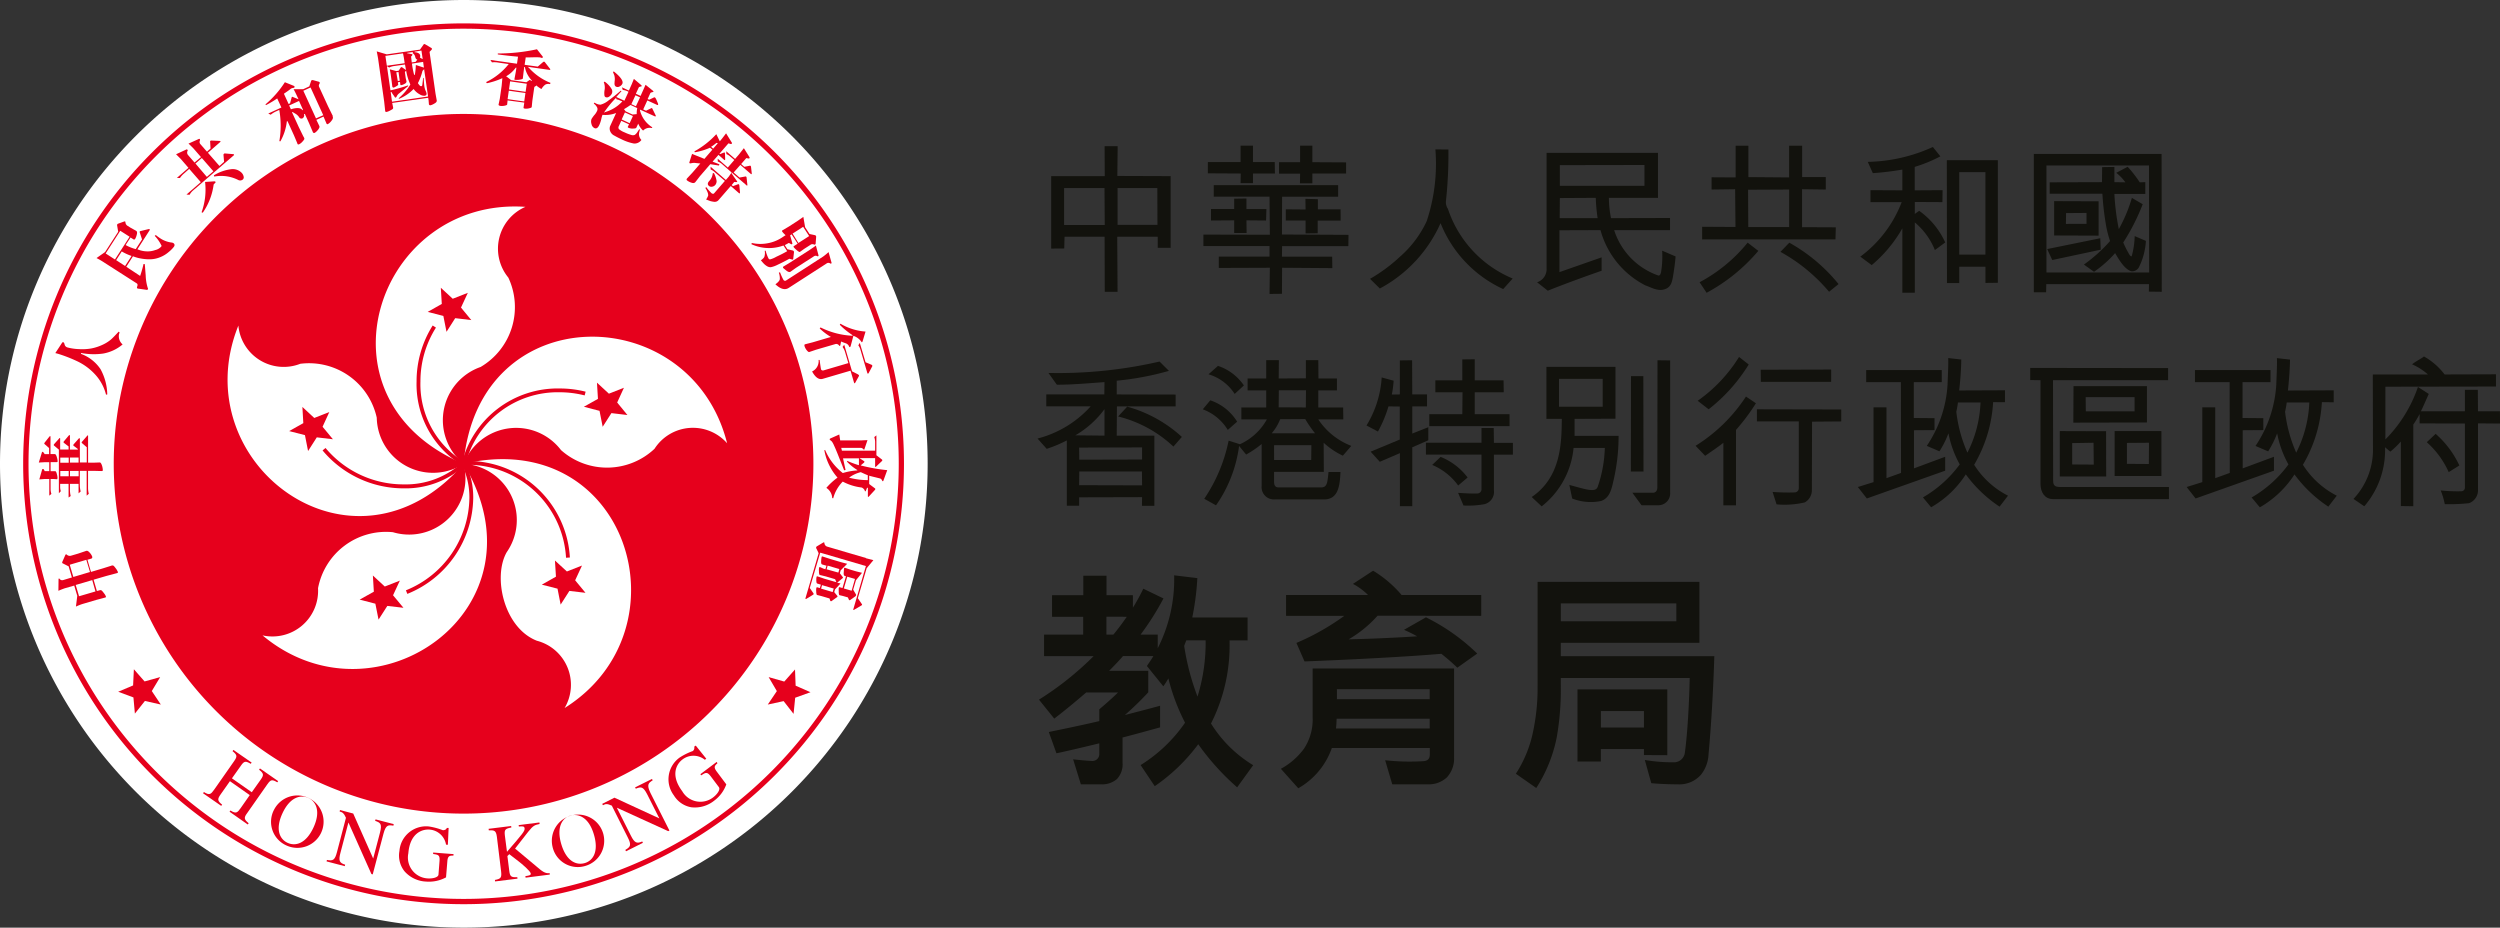 <?xml version="1.0" encoding="UTF-8"?>
<svg xmlns="http://www.w3.org/2000/svg" xmlns:xlink="http://www.w3.org/1999/xlink" width="118.579" height="44" viewBox="0 0 118.579 44">
  <rect x="0" y="0" width="118.579" height="44" fill="#333333" stroke="none"/>
  <defs>
    <clipPath id="clip-path">
      <rect id="Rectangle_3484" data-name="Rectangle 3484" width="118.579" height="44" fill="none"></rect>
    </clipPath>
  </defs>
  <g id="Group_8565" data-name="Group 8565" clip-path="url(#clip-path)">
    <path id="Path_12026" data-name="Path 12026" d="M22,44A22,22,0,1,0,0,22,22,22,0,0,0,22,44" fill="#fff"></path>
    <path id="Path_12027" data-name="Path 12027" d="M21.988,1.109A20.889,20.889,0,1,0,42.877,22,20.889,20.889,0,0,0,21.988,1.109m0,41.528A20.638,20.638,0,1,1,42.629,22,20.637,20.637,0,0,1,21.988,42.637" fill="#e6001c"></path>
    <path id="Path_12028" data-name="Path 12028" d="M21.988,38.591A16.593,16.593,0,1,0,5.395,22,16.594,16.594,0,0,0,21.988,38.591" fill="#e6001c"></path>
    <path id="Path_12029" data-name="Path 12029" d="M21.988,22c-7.346-3.1-4.089-12.667,2.935-12.189a2.162,2.162,0,0,0-.812,3.356,3.292,3.292,0,0,1-1.316,4.24A2.673,2.673,0,0,0,21.988,22" fill="#fff"></path>
    <path id="Path_12030" data-name="Path 12030" d="M21.988,22c-5.219,6.025-13.311-.025-10.682-6.558a2.16,2.16,0,0,0,2.937,1.813,3.288,3.288,0,0,1,3.627,2.558A2.671,2.671,0,0,0,21.988,22" fill="#fff"></path>
    <path id="Path_12031" data-name="Path 12031" d="M21.988,22c4.119,6.828-4.14,12.652-9.537,8.137A2.167,2.167,0,0,0,15.085,27.9a3.283,3.283,0,0,1,3.551-2.657A2.672,2.672,0,0,0,21.988,22" fill="#fff"></path>
    <path id="Path_12032" data-name="Path 12032" d="M21.988,22c7.766-1.8,10.752,7.846,4.791,11.584a2.161,2.161,0,0,0-1.313-3.192c-1.567-.61-2.1-3.033-1.432-4.2A2.67,2.67,0,0,0,21.988,22" fill="#fff"></path>
    <path id="Path_12033" data-name="Path 12033" d="M21.988,22c.685-7.944,10.786-7.8,12.5-.976a2.163,2.163,0,0,0-3.443.263,3.284,3.284,0,0,1-4.436.061A2.676,2.676,0,0,0,21.988,22" fill="#fff"></path>
    <path id="Path_12034" data-name="Path 12034" d="M21.591,15.091l-.412.648-.15-.754-.743-.191.669-.377-.046-.768.565.522.716-.282-.324.7.489.593Z" fill="#e6001c"></path>
    <path id="Path_12035" data-name="Path 12035" d="M15.3,20.242l.491.593-.765-.091-.414.649-.148-.754-.749-.192.672-.377-.044-.767.563.522.714-.282Z" fill="#e6001c"></path>
    <path id="Path_12036" data-name="Path 12036" d="M18.251,27.82l.714-.28-.322.695.493.593-.765-.088-.416.649-.151-.755-.745-.193.673-.376-.046-.767Z" fill="#e6001c"></path>
    <path id="Path_12037" data-name="Path 12037" d="M26.37,27.352l-.048-.766.567.52.716-.281-.324.7.49.593-.764-.09-.415.649-.148-.756-.745-.19Z" fill="#e6001c"></path>
    <path id="Path_12038" data-name="Path 12038" d="M28.437,19.487l-.743-.193.668-.375-.047-.769.566.523.713-.281-.32.7.486.593-.76-.09-.414.648Z" fill="#e6001c"></path>
    <path id="Path_12039" data-name="Path 12039" d="M19.759,18.088a4.956,4.956,0,0,1,.764-2.649l.155.1a4.776,4.776,0,0,0-.736,2.553,4.308,4.308,0,0,0,2.087,3.829l-.083.162a4.488,4.488,0,0,1-2.187-3.991" fill="#e6001c"></path>
    <path id="Path_12040" data-name="Path 12040" d="M15.3,21.365l.14-.117a4.809,4.809,0,0,0,3.7,1.727,3.956,3.956,0,0,0,2.786-1.041l.128.129a4.138,4.138,0,0,1-2.914,1.1A5,5,0,0,1,15.3,21.365" fill="#e6001c"></path>
    <path id="Path_12041" data-name="Path 12041" d="M19.253,28a4.8,4.8,0,0,0,3.011-4.374,3.515,3.515,0,0,0-.355-1.583l.163-.082a3.7,3.7,0,0,1,.374,1.665,4.979,4.979,0,0,1-3.125,4.543Z" fill="#e6001c"></path>
    <path id="Path_12042" data-name="Path 12042" d="M22.482,22.052a3.146,3.146,0,0,0-.478.036l-.028-.18a3.386,3.386,0,0,1,.506-.037,4.856,4.856,0,0,1,4.548,4.572l-.182.012a4.677,4.677,0,0,0-4.366-4.4" fill="#e6001c"></path>
    <path id="Path_12043" data-name="Path 12043" d="M21.9,21.985a4.69,4.69,0,0,1,4.654-3.559,5,5,0,0,1,1.223.152l-.045.177a4.821,4.821,0,0,0-1.178-.149,4.508,4.508,0,0,0-4.473,3.407Z" fill="#e6001c"></path>
    <path id="Path_12044" data-name="Path 12044" d="M7.2,32.777l.428.641-.754-.171-.476.6-.069-.767-.723-.269.707-.3.037-.768.507.579.74-.206Z" fill="#e6001c"></path>
    <path id="Path_12045" data-name="Path 12045" d="M36.847,32.78l-.43.638.752-.163.471.605.077-.766.726-.261-.705-.31-.029-.769-.51.574-.741-.212Z" fill="#e6001c"></path>
    <path id="Path_12046" data-name="Path 12046" d="M9.673,37.568c.266.168.327.109.492-.123l.941-1.345c.162-.231.141-.292-.077-.473l.042-.057.864.6-.041.059c-.249-.146-.314-.133-.468.089l-.425.6.941.659.426-.6c.159-.228.139-.291-.08-.469l.043-.059.862.6-.041.058c-.248-.147-.313-.131-.468.089l-.966,1.379c-.148.2-.155.286.076.473l-.042.059-.864-.606.042-.058c.268.168.33.109.493-.124l.423-.606-.94-.66-.451.64c-.142.206-.152.287.08.473l-.042.058-.864-.6Z" fill="#e6001c"></path>
    <path id="Path_12047" data-name="Path 12047" d="M13.006,38.393a1.243,1.243,0,1,1,.576,1.707,1.226,1.226,0,0,1-.576-1.707m1.861.861c.365-.786.112-1.242-.239-1.405s-.864-.062-1.229.723c-.351.757-.142,1.228.241,1.405s.875.033,1.227-.723" fill="#e6001c"></path>
    <path id="Path_12048" data-name="Path 12048" d="M18.661,39.163c-.239-.035-.359-.05-.472.38l-.51,1.93-.062-.016-1.086-2.436h-.007l-.377,1.433c-.1.376-.044.478.224.559l-.02.071-.862-.227.018-.069c.285.054.375.018.478-.378l.424-1.62c-.1-.222-.153-.257-.3-.3l.017-.069.628.166.947,2.135,0,0,.322-1.227c.11-.421.016-.478-.23-.561l.02-.07.861.225Z" fill="#e6001c"></path>
    <path id="Path_12049" data-name="Path 12049" d="M21.506,40.583c-.17,0-.268,0-.288.272l-.062.76a1.7,1.7,0,0,1-.941.2,1.444,1.444,0,0,1-1.029-.489,1.2,1.2,0,0,1-.24-.964A1.267,1.267,0,0,1,20.338,39.2a3.1,3.1,0,0,1,.668.179c.029,0,.159-.006.187-.11l.086,0-.036.8-.087-.006a.855.855,0,0,0-.778-.714c-.357-.027-.932.167-1.01,1.124a.992.992,0,0,0,.894,1.19c.255.021.527-.045.536-.18l.047-.615c.027-.314-.048-.324-.3-.362l0-.069.968.075Z" fill="#e6001c"></path>
    <path id="Path_12050" data-name="Path 12050" d="M24.6,39.136l.985-.125.009.072c-.223.046-.3.067-.538.366l-.625.8.995.832c.279.24.43.366.645.332l.006.07-1.146.146-.013-.072c.2-.032.264-.044.256-.126-.016-.117-.426-.461-.571-.572l-.448-.345-.088.091.088.7c.033.264.085.319.381.3l.009.071-1.062.132-.009-.071c.293-.052.328-.114.293-.422l-.2-1.631c-.039-.295-.123-.309-.382-.3l-.01-.072,1.07-.133.01.071c-.293.055-.342.1-.308.38l.1.774c.754-.872.851-.987.836-1.116-.013-.1-.085-.1-.272-.084Z" fill="#e6001c"></path>
    <path id="Path_12051" data-name="Path 12051" d="M26.209,40.17a1.242,1.242,0,1,1,1.561.9,1.226,1.226,0,0,1-1.561-.9m1.961-.586c-.242-.829-.737-1-1.109-.9s-.685.524-.438,1.355c.237.8.7,1.015,1.107.9s.678-.555.44-1.355" fill="#e6001c"></path>
    <path id="Path_12052" data-name="Path 12052" d="M30.959,37.01c-.2.131-.3.2-.107.6l.9,1.785-.057.028-2.428-1.108-.007,0,.665,1.323c.175.35.285.388.537.274l.032.065-.8.4-.034-.064c.251-.147.3-.234.113-.6l-.753-1.5c-.224-.1-.289-.089-.422-.02l-.033-.065.579-.293,2.121.979.007,0L30.7,37.681c-.2-.39-.3-.368-.543-.272l-.034-.062.8-.4Z" fill="#e6001c"></path>
    <path id="Path_12053" data-name="Path 12053" d="M34.031,36.2c-.124.113-.2.177-.037.394l.456.61a1.662,1.662,0,0,1-.572.771,1.466,1.466,0,0,1-1.1.314,1.208,1.208,0,0,1-.816-.564,1.269,1.269,0,0,1,.277-1.795,3.023,3.023,0,0,1,.62-.306.193.193,0,0,0,.068-.207L33,35.364l.5.623-.068.051a.855.855,0,0,0-1.055-.019c-.29.214-.593.74-.017,1.51a.99.99,0,0,0,1.456.3c.21-.156.362-.382.283-.492l-.369-.491c-.189-.253-.252-.21-.469-.07l-.041-.055.772-.581Z" fill="#e6001c"></path>
    <path id="Path_12054" data-name="Path 12054" d="M5.583,27.117a.589.589,0,0,0-.1-.169c-.063-.089-.1-.116-.113-.122a.12.12,0,0,0-.088.006l-.393.124-.557.166-.015.005-.006-.015-.161-.553-.006-.013.015,0,.167-.049c.029-.009.068-.03.043-.109a.585.585,0,0,0-.117-.177c-.062-.071-.117-.1-.168-.08l-.38.128-.341.1a.21.21,0,0,1-.2-.055.03.03,0,0,0-.031-.01.056.056,0,0,0-.037.039l-.143.325a.091.091,0,0,0,0,.038.038.038,0,0,0,.028.027l.266.135.01,0v.006l.15.515.007.014-.016,0L3,27.513a.151.151,0,0,1-.179-.064A.021.021,0,0,0,2.8,27.44a.026.026,0,0,0-.023.025l-.007.558c.075-.035.172-.073.292-.117l.45-.129.012-.005,0,.014.141.477v0l-.063.508a2.372,2.372,0,0,1,.375-.142l.59-.174.419-.112a.051.051,0,0,0,.036-.02.075.075,0,0,0,0-.037.635.635,0,0,0-.1-.161c-.065-.089-.1-.119-.115-.125a.117.117,0,0,0-.089,0l-.112.031-.015,0,0-.013-.149-.511,0-.016.012,0,.595-.174.5-.133a.056.056,0,0,0,.04-.024.073.073,0,0,0,0-.051m-2.1.254-.016,0,0-.014-.161-.549,0-.014.016-.006.754-.223.013,0,.005.014.165.55,0,.016-.015,0Zm1.035.675.006.014-.014.005-.759.222-.012,0,0-.013-.152-.511,0-.014.014,0,.756-.222.016-.006,0,.014Z" fill="#e6001c"></path>
    <path id="Path_12055" data-name="Path 12055" d="M2.444,23.418l-.008.006v.01Z" fill="#fff"></path>
    <path id="Path_12056" data-name="Path 12056" d="M3.835,23.307l0,0v.01Z" fill="#e6001c"></path>
    <path id="Path_12057" data-name="Path 12057" d="M4.22,23.416l-.006.007,0,0Z" fill="#fff"></path>
    <path id="Path_12058" data-name="Path 12058" d="M3.366,23.534l-.01.006v.009Z" fill="#fff"></path>
    <path id="Path_12059" data-name="Path 12059" d="M2.9,23.306l-.008.007s0,.005,0,.008Z" fill="#e6001c"></path>
    <path id="Path_12060" data-name="Path 12060" d="M2,22.263H2l0-.005Z" fill="#e6001c"></path>
    <path id="Path_12061" data-name="Path 12061" d="M2.06,22.248Z" fill="#e6001c"></path>
    <path id="Path_12062" data-name="Path 12062" d="M2.345,20.7h0l0,0Z" fill="#e6001c"></path>
    <path id="Path_12063" data-name="Path 12063" d="M2.691,21.92c.031,0,.042-.015.042-.048A.636.636,0,0,0,2.7,21.7a.454.454,0,0,0-.053-.133.083.083,0,0,0-.066-.031H2.395v-.823s0-.02-.006-.024a.02.02,0,0,0-.014,0,.047.047,0,0,0-.03.017L2.113,21a.063.063,0,0,0-.014.034.059.059,0,0,0,.024.037l.2.175.006.007v.288H2.116l0-.007-.065-.088a.034.034,0,0,0-.028-.016.04.04,0,0,0-.033.02l-.15.49c.066-.006.28-.017.28-.017h.216v.016l0,.394v.014H2.119l0-.008c-.041-.073-.051-.086-.056-.087a.036.036,0,0,0-.025-.006.04.04,0,0,0-.038.02l-.135.473.244-.019h.229v.79l.1-.083a.756.756,0,0,1-.038-.216v-.491h.014l.135,0,.148.011c.008,0,.017,0,.017-.007s.014-.021.014-.059a.711.711,0,0,0-.03-.174.429.429,0,0,0-.048-.128.083.083,0,0,0-.05-.014h-.2V21.92h.3Z" fill="#e6001c"></path>
    <path id="Path_12064" data-name="Path 12064" d="M1.986,21.447h0v0Z" fill="#e6001c"></path>
    <path id="Path_12065" data-name="Path 12065" d="M3.264,20.656h0Z" fill="#e6001c"></path>
    <path id="Path_12066" data-name="Path 12066" d="M4.832,22.069c-.019-.06-.053-.134-.1-.134l-.254.009h-.3v-.016l0-1.257c0-.021-.007-.021-.012-.021a.032.032,0,0,0-.028.017l-.248.286a.065.065,0,0,0-.017.036.05.05,0,0,0,.022.033l.221.192,0,0v.007l0,.7v.016H4.1l-.3,0H3.789V20.818a.048.048,0,0,0-.006-.027.037.037,0,0,0-.018-.005.036.036,0,0,0-.028.013l-.236.267a.09.09,0,0,0-.025.047.045.045,0,0,0,.022.036l.193.146,0,0v.031H3.318v-.661c0-.027-.012-.027-.018-.027a.047.047,0,0,0-.031.012c-.011.012-.24.285-.24.285a.059.059,0,0,0-.016.037.052.052,0,0,0,.027.04l.213.163,0,0v.147h-.4v-.518c0-.028-.013-.028-.017-.028a.031.031,0,0,0-.022.012l-.245.276a.061.061,0,0,0-.018.043.03.03,0,0,0,.018.031l.216.183.007,0v2.076l.093-.1a.617.617,0,0,1-.032-.2v-.146h.4v.647l.1-.07a1.218,1.218,0,0,1-.035-.276v-.3h.409V23.4l.1-.09a1.155,1.155,0,0,1-.041-.294v-.681h.325v1.175l.1-.09a1.152,1.152,0,0,1-.035-.258l0-.811v-.016h.343l.27.007a.217.217,0,0,0,.076-.008.07.07,0,0,0,.011-.046.824.824,0,0,0-.043-.221M2.859,21.93v-.224h.4v.242h-.4Zm.383.66H2.86v-.249h.015l.367,0h.017v.251Zm.076-.661V21.7h.41v.242H3.318Zm.4.66H3.32v-.015l0-.22v-.016h.411v.251Z" fill="#e6001c"></path>
    <path id="Path_12067" data-name="Path 12067" d="M3.847,16.759l0-.014.017,0a3.137,3.137,0,0,0,1.027.025,1.959,1.959,0,0,0,.925-.433.512.512,0,0,1-.171-.488.306.306,0,0,1,.031-.07l-.045-.05c-.159.17-.282.3-.368.375a1.736,1.736,0,0,1-.4.25,2.232,2.232,0,0,1-.536.174,2.465,2.465,0,0,1-.584.031A2.471,2.471,0,0,1,3.2,16.48a.188.188,0,0,1-.137-.145c-.02-.083-.045-.1-.059-.1a.06.06,0,0,0-.048.006l-.332.506c.054.015.11.028.159.043a6.982,6.982,0,0,1,.861.336,2.744,2.744,0,0,1,.885.654,2.188,2.188,0,0,1,.5.94l.059-.011a2.6,2.6,0,0,0-.321-1.2,1.9,1.9,0,0,0-.914-.72l-.012-.006,0-.012Z" fill="#e6001c"></path>
    <path id="Path_12068" data-name="Path 12068" d="M6.535,13.678h0l0,0Z" fill="#e6001c"></path>
    <path id="Path_12069" data-name="Path 12069" d="M7.06,10.864h0Z" fill="#e6001c"></path>
    <path id="Path_12070" data-name="Path 12070" d="M8.275,11.6a.108.108,0,0,0-.053-.069.212.212,0,0,0-.1-.029,1.264,1.264,0,0,1-.542-.212,2.038,2.038,0,0,1-.19-.142l-.051.039a1.781,1.781,0,0,1,.323.47l.005.006-.005.008-.014.023a.534.534,0,0,1-.284.166,1.04,1.04,0,0,1-.438.061,1.182,1.182,0,0,1-.392-.09l-.018-.006.011-.016.57-.889c.023-.034.012-.04,0-.042a.078.078,0,0,0-.047-.012l-.386.094a.043.043,0,0,0-.035.023.033.033,0,0,0,0,.038v0h0l.105.326v.007l0,.006-.289.446-.005.012-.01-.005a2.038,2.038,0,0,1-.454-.181l-.014-.01.007-.014.214-.331.011-.013.009.008.125.079c.02.016.054.026.088-.03a.74.74,0,0,0,.072-.195c.025-.09.015-.147-.03-.178L6.191,10.8l-.158-.1a.211.211,0,0,1-.084-.165v0h0a.036.036,0,0,0-.015-.028.051.051,0,0,0-.047,0l-.278.1a.077.077,0,0,0-.046.037.059.059,0,0,0-.009.041l.051.3v.01l-.62.959h0l0,0-.407.286a3.88,3.88,0,0,1,.39.229l1.518.972c.042.028.049.077.023.146a.111.111,0,0,0-.01.072.065.065,0,0,0,.038.031c.025,0,.427.059.427.059a.046.046,0,0,0,.047-.024.051.051,0,0,0,0-.059,2.162,2.162,0,0,1-.1-.593l-.043-.545-.06-.007a5.018,5.018,0,0,1-.155.548l-.006.019-.018-.012L6,12.66l-.013-.01L6,12.637l.3-.47.007-.013.011.006a1.87,1.87,0,0,0,.391.106,2.145,2.145,0,0,0,.454.031,1.307,1.307,0,0,0,.439-.1,1.392,1.392,0,0,0,.4-.245,1.54,1.54,0,0,0,.217-.21l.034-.045a.125.125,0,0,0,.023-.1m-2.82.71L5.441,12.3l-.418-.27-.013-.008.01-.013.675-1.05.007-.013.013.007.419.267.011.01-.006.013-.677,1.051Zm.775-.15-.288.444-.007.014-.015-.007-.4-.261-.012-.006.007-.013.251-.389.007-.013.014.008a2.468,2.468,0,0,0,.434.2l.017.007Z" fill="#e6001c"></path>
    <path id="Path_12071" data-name="Path 12071" d="M9.443,6.584Z" fill="#e6001c"></path>
    <path id="Path_12072" data-name="Path 12072" d="M11.1,7.357A.026.026,0,0,0,11.1,7.34s0-.008-.005-.013a.041.041,0,0,0-.036-.016c-.015,0-.4-.034-.4-.034s-.016,0-.033.018a.058.058,0,0,0-.026.045l.028.334v.007l-.006,0-.2.178-.013.01L10.4,7.862l-.53-.608-.007-.011.011-.008.573-.5a.052.052,0,0,0,.017-.019.013.013,0,0,0-.006-.011c-.006-.008-.018-.016-.052-.022l-.389-.017a.048.048,0,0,0-.038.017.03.03,0,0,0-.012.036v0l.019.322v.008l-.005,0-.147.131L9.82,7.2l-.007-.01-.3-.344a.161.161,0,0,1-.04-.16c.018-.046.018-.075,0-.091a.029.029,0,0,0-.033-.008l-.5.225c.043.034.12.111.246.239l.338.389.013.011-.015.01L9.237,7.7l-.008.011L9.218,7.7l-.3-.347A.18.18,0,0,1,8.9,7.149.04.04,0,0,0,8.888,7.1a.04.04,0,0,0-.046-.011l-.491.228.223.222.355.41.009.011-.01.011-.538.467.145.006A1.043,1.043,0,0,1,8.7,8.253l.265-.233.013-.01.007.012.529.606.009.01-.011.011-.667.579.148.011a.722.722,0,0,1,.159-.2Zm-1.816.415L9.267,7.76l.012-.01.282-.245.011-.01.011.011.528.606.008.011-.01.011-.284.245-.011.009L9.8,8.378Z" fill="#e6001c"></path>
    <path id="Path_12073" data-name="Path 12073" d="M10.181,8.6l-.454.03a3.142,3.142,0,0,1-.166,1.439l.056.02a3.015,3.015,0,0,0,.516-1.333l0-.005,0,0,.082-.088a.028.028,0,0,0,0-.045.051.051,0,0,0-.039-.014" fill="#e6001c"></path>
    <path id="Path_12074" data-name="Path 12074" d="M11.557,8.379a.363.363,0,0,0-.088-.176.59.59,0,0,0-.505-.177,2.021,2.021,0,0,0-.82.291l.017.058a1.8,1.8,0,0,1,1.124.154.2.2,0,0,0,.227-.01.136.136,0,0,0,.045-.14" fill="#e6001c"></path>
    <path id="Path_12075" data-name="Path 12075" d="M12.849,5.446l-.008,0-.007,0Z" fill="#e6001c"></path>
    <path id="Path_12076" data-name="Path 12076" d="M14.114,6.815v0Z" fill="#e6001c"></path>
    <path id="Path_12077" data-name="Path 12077" d="M15.785,5.5l-.222-.45-.429-.934a.145.145,0,0,1,.01-.128.1.1,0,0,0,.021-.078.084.084,0,0,0-.043-.033l-.259-.072a.117.117,0,0,0-.075,0,.065.065,0,0,0-.036.05h0l-.08.239,0,.006-.007,0-.284.132h-.005l-.45,0c.042.075.082.155.125.244l.094.2.015.032-.036-.013-.229-.092a.142.142,0,0,0-.044-.013s-.012.009-.019.038l-.073.269,0,.006-.005,0-.05.023-.014.006-.007-.012-.212-.464,0-.012.008-.007c.148-.1.235-.163.266-.188a.533.533,0,0,1,.075-.056.429.429,0,0,1,.087-.023.069.069,0,0,0,.059-.026.062.062,0,0,0,0-.046c0-.01-.011-.017-.023-.023L13.512,3.9a4.69,4.69,0,0,1-.922,1.051l.028.034a4.712,4.712,0,0,0,.517-.307l.013-.01.008.017.184.4.007.014-.014.007-.609.279.116.056a1.162,1.162,0,0,1,.235-.149l.155-.071.015-.009.005.02a4.3,4.3,0,0,1,0,1.462l.048.011a2.49,2.49,0,0,0,.307-.944l0-.009.007,0,.009,0,.015-.006.006.012.305.67.146.348.014.04c.009.025.029.051.085.025a.518.518,0,0,0,.153-.123.477.477,0,0,0,.092-.125.137.137,0,0,0-.019-.07l-.04-.072-.21-.43-.313-.685-.007-.013.014-.006.012,0,.006-.005.006.005c.011.008.047.03.112.068a.562.562,0,0,1,.187.17.125.125,0,0,0,.162.059.17.17,0,0,0,.064-.07.159.159,0,0,0,.01-.117l0-.014.014-.005.01,0,.014-.008.005.013.193.426.175.41a.09.09,0,0,0,.047.057.057.057,0,0,0,.038,0,.409.409,0,0,0,.123-.1.462.462,0,0,0,.1-.138.106.106,0,0,0,0-.105l-.127-.264-.01-.014.015-.005.313-.144.015-.006.005.014.132.308a.055.055,0,0,0,.028.034.042.042,0,0,0,.04,0,.564.564,0,0,0,.17-.155c.068-.083.087-.151.056-.21M14.368,5.2l-.005.008-.01.026-.018-.022c-.076-.1-.258-.116-.533-.029l-.01,0,0-.012-.071-.154L13.708,5,13.722,5l.448-.206.012-.005.007.013.174.384.007.008Zm.946.272L15,5.611l-.014.007L14.981,5.6l-.59-1.287L14.384,4.3,14.4,4.3l.319-.146.012-.005.006.014.59,1.288.007.013Z" fill="#e6001c"></path>
    <path id="Path_12078" data-name="Path 12078" d="M13.846,4.6h0l0,0Z" fill="#e6001c"></path>
    <path id="Path_12079" data-name="Path 12079" d="M20.657,4.439l-.282-1.972V2.459l0,0,.089-.092a.062.062,0,0,0,.021-.056.042.042,0,0,0-.029-.038l-.287-.17a.062.062,0,0,0-.046-.012.036.036,0,0,0-.033.022l-.165.234,0,.007h-.008l-1.57.224-.005,0,0,0-.473-.141c.029.143.05.255.063.331l.29,2.049.048.444a.048.048,0,0,0,.02.04.061.061,0,0,0,.046.008.582.582,0,0,0,.168-.067c.092-.047.124-.071.131-.084a.086.086,0,0,0,.011-.064L18.606,4.9,18.6,4.881h.016L20.3,4.64l.013,0,0,.016.015.091.016.2a.048.048,0,0,0,.027.035.055.055,0,0,0,.05.011.6.6,0,0,0,.173-.076c.093-.048.134-.1.12-.161Zm-.585-1.5v.017l.031.226.006.023L20.084,3.2l-.36-.117a3.51,3.51,0,0,1-.046.459l0,.01h-.02l-.009,0-.008-.011a3.655,3.655,0,0,1-.1-.513l0-.014h.015l.5-.075Zm-.384-.492L19.98,2.4l.012,0,0,.014.053.361,0,.031-.026-.016-.09-.053-.009-.007,0-.012a.174.174,0,0,0,.01-.084.148.148,0,0,0-.079-.109.354.354,0,0,0-.175-.046h-.01l0-.015v0l0-.014Zm-.363.057.007,0v0h0l.229-.033.036,0-.021.027-.015.017a.26.26,0,0,1,.131.173c.017.08.049.123.081.131l.022,0-.01.019-.068.091v.005h-.01l-.164.025-.016,0,0-.018L19.5,2.694V2.687l0-.006c.054-.047.061-.074.061-.087s-.015-.024-.021-.024l-.207-.041L19.3,2.523Zm-.978.606-.065-.446V2.648l.015,0,.806-.116.016,0v.014l.034.173.041.272V3l-.012,0-.822.116-.012,0Zm1.944,1.469-1.682.243-.018,0,0-.017-.058-.428,0-.015.013,0h.008l.011,0,.005.009a1.067,1.067,0,0,0,.078.123,1.314,1.314,0,0,1,.079.115c.012.024.024.02.028.02.025,0,.046-.025.066-.064a.356.356,0,0,1,.118-.142l.425-.342L19.35,4.05a7.033,7.033,0,0,1-.817.233l-.017,0,0-.016-.158-1.095,0-.033.026.017.073.047a.966.966,0,0,1,.192-.064l.547-.078.012,0,.005.014.039.214.01.038-.03-.023-.168-.118h-.031a.033.033,0,0,0-.03.024l-.093.14-.009.005h0l-.1.016h-.006l-.309-.085c.017.066.029.14.043.224l.044.314.033.262a.076.076,0,0,0,.029.061.04.04,0,0,0,.034.008.384.384,0,0,0,.116-.056.4.4,0,0,0,.1-.07A.037.037,0,0,0,18.886,4l-.011-.078V3.9l.016,0,.067-.011h.017l0,.014.012.1A.1.1,0,0,0,19,4.036a.088.088,0,0,0,.048,0,.577.577,0,0,0,.14-.057c.068-.034.1-.076.091-.129l-.035-.142-.039-.284V3.422l0-.006.035-.043.02-.027.009.032A2.545,2.545,0,0,0,19.46,4l0,.008,0,.008a2.648,2.648,0,0,1-.554.647l.024.023a1.973,1.973,0,0,0,.677-.454l.01-.011.013.015a.838.838,0,0,0,.275.238.4.4,0,0,0,.228.069c.077-.011.106-.046.1-.11a.556.556,0,0,0-.046-.13.855.855,0,0,1-.059-.208c-.01-.077-.023-.213-.03-.4H20.07c-.037.326-.042.347-.044.353a.048.048,0,0,1-.044.039.087.087,0,0,1-.055-.013.61.61,0,0,1-.1-.124l0-.009,0-.008a2.472,2.472,0,0,0,.21-.563l0,0,0,0A.338.338,0,0,1,20.1,3.3l.021-.017,0,.027.18,1.248,0,.013ZM18.963,3.83l-.012,0-.076.01h-.011l0-.014L18.8,3.444l0-.016.016,0,.074-.011h.015l0,.014.053.387Z" fill="#e6001c"></path>
    <path id="Path_12080" data-name="Path 12080" d="M19.056,3.188h0Z" fill="#e6001c"></path>
    <path id="Path_12081" data-name="Path 12081" d="M18.46,3.213l-.009-.005,0,.005Z" fill="#e6001c"></path>
    <path id="Path_12082" data-name="Path 12082" d="M19.056,3.188h0Z" fill="#e6001c"></path>
    <path id="Path_12083" data-name="Path 12083" d="M25.743,2.679h0l0,0Z" fill="#e6001c"></path>
    <path id="Path_12084" data-name="Path 12084" d="M25.061,3.2l-.028-.031.041.006.976.138a.065.065,0,0,0,.041,0A.016.016,0,0,0,26.1,3.3a.071.071,0,0,0-.02-.047l-.238-.307a.04.04,0,0,0-.034-.019.059.059,0,0,0-.046.014l-.252.217-.006,0h-.007L24.9,3.076h-.014V3.059l.048-.324V2.718l.013.005c.068,0,.186,0,.342-.005a2.42,2.42,0,0,1,.316.005.253.253,0,0,1,.072.019.055.055,0,0,0,.045,0,.029.029,0,0,0,.025-.027.05.05,0,0,0-.006-.033l-.272-.345a8.784,8.784,0,0,1-1.858.2v.044c.253.035.566.072.942.106l.016,0,0,.014-.045.306,0,.014h-.016l-1.249-.178.075.114a1.111,1.111,0,0,1,.326.015l.444.063.026,0-.015.021a3.046,3.046,0,0,1-1.057.837l.034.055a3.492,3.492,0,0,0,.709-.228l.024-.015,0,.029-.031.338-.089.618-.057.269a.037.037,0,0,0,.006.028.142.142,0,0,0,.085.037.647.647,0,0,0,.208-.013c.093-.021.109-.046.109-.055l.018-.183V4.759l.014.005.762.1.016,0,0,.016-.035.232c0,.007,0,.029.065.04a.571.571,0,0,0,.211-.017c.1-.023.114-.051.114-.058l.027-.284.091-.638a.081.081,0,0,1,.051-.062c.034-.015.037-.023.037-.023l0-.024.018.014a1.78,1.78,0,0,0,.236.164.678.678,0,0,1,.177-.206.283.283,0,0,1,.187-.035l.04.006.031-.056a2.724,2.724,0,0,1-1.05-.741M24.92,4.429l-.053.368v.014l-.014,0-.76-.106-.014,0V4.683l.052-.364,0-.015h.014l.761.107h.013Zm.064-.44-.051.351v.014h-.016l-.756-.109-.017,0,0-.014.05-.353V3.861l.016,0,.758.109h.014Zm.237-.162-.005.007-.014.009-.008-.009c-.038-.035-.055-.041-.065-.042h-.007l-.155.11,0,0h0l-.722-.1h0l-.216-.171L24,3.621l.019-.01a1.455,1.455,0,0,0,.439-.395l0-.006.01,0h.008l.016,0v.014l-.028.191-.067.356s.006.009.048.016a.835.835,0,0,0,.227-.012c.116-.02.126-.045.127-.052l.032-.284.033-.246,0-.016h.016l.005,0H24.9V3.2a1.242,1.242,0,0,0,.318.608l.013.012Z" fill="#e6001c"></path>
    <path id="Path_12085" data-name="Path 12085" d="M31.1,5.468h0v0Z" fill="#e6001c"></path>
    <path id="Path_12086" data-name="Path 12086" d="M31.093,4.662c-.014-.03-.022-.038-.031-.039a.048.048,0,0,0-.046,0l-.22.105-.008,0,0,0-.054-.024L30.718,4.7l.006-.013.12-.266c.008-.02.035-.035.087-.047A.238.238,0,0,0,31,4.35s0-.018-.051-.062l-.33-.267c-.025.056-.1.227-.1.227l-.129.286-.007.015-.016-.007-.191-.088-.012-.006,0-.012.133-.287c.008-.018.034-.031.083-.042s.064-.024.064-.024,0-.018-.058-.07l-.32-.271c-.025.062-.1.248-.1.248l-.131.293-.007.013-.013-.007L29.5,4.142l.037.122a.784.784,0,0,1,.207.057l.053.024.009.007,0,.013-.184.4-.007.012-.014-.007-.353-.161-.019-.007.014-.016.235-.261L29.444,4.3a7.253,7.253,0,0,1-.579.464,1.007,1.007,0,0,1-.379.2.445.445,0,0,1-.191-.043.784.784,0,0,1-.1-.055l-.031.049a.476.476,0,0,1,.167.2.2.2,0,0,1-.015.156.766.766,0,0,1-.137.2,1.8,1.8,0,0,0-.122.173.365.365,0,0,0,0,.243.264.264,0,0,0,.135.187c.093.044.168-.005.233-.144a1.385,1.385,0,0,0,.093-.274,1.232,1.232,0,0,1,.056-.2l0-.009h.009a1.394,1.394,0,0,0,.607-.075l.036-.012-.017.033-.272.594a.328.328,0,0,0,0,.221.384.384,0,0,0,.2.223c.106.061.221.119.336.172a2.271,2.271,0,0,0,.6.206.406.406,0,0,0,.35-.17.42.42,0,0,1-.116-.263.729.729,0,0,1,.049-.221l-.032-.028c-.019.025-.047.069-.086.128a.466.466,0,0,1-.129.143.236.236,0,0,1-.174,0,1.833,1.833,0,0,1-.3-.115.99.99,0,0,1-.279-.159.135.135,0,0,1,0-.149l.106-.233.006-.013.012.005.342.158.016.006-.009.013-.049.1a.026.026,0,0,0,0,.023c0,.012.017.023.041.031a.434.434,0,0,0,.215.032c.111,0,.139-.026.145-.039l.077-.164.01-.031.016.031a.974.974,0,0,0,.219.3.435.435,0,0,1,.41-.121l.031-.032a1.315,1.315,0,0,1-.591-.817l0-.029.021.012.68.309a.066.066,0,0,0,.032.008.032.032,0,0,0,.017-.019.035.035,0,0,0,0-.025l-.154-.313c-.011-.029-.023-.035-.025-.036a.021.021,0,0,0-.029,0h0v0l-.25.119-.005,0,0,0-.119-.053-.012-.008.006-.013.183-.4.006-.013.015.007.434.2c.026.014.043.013.048.01a.022.022,0,0,0,.013-.012.071.071,0,0,0,0-.041c0-.01-.106-.254-.106-.254m-2.421.656-.042.012.026-.035a4.66,4.66,0,0,1,.531-.647l.015-.016.01.022.02.051a.406.406,0,0,1,.156.047L29.5,4.8l.019.008-.013.016a1.777,1.777,0,0,1-.831.5m1.337.2-.142.307,0,.013-.016-.005L29.5,5.673l-.012-.007.005-.012.141-.31.007-.013.012.008L30,5.495l.013.007Zm.21-.374A1.092,1.092,0,0,0,30.2,5.4v.014l-.016,0-.17.017H30l-.323-.148,0,0h0l-.068-.09L29.6,5.175l.017-.009a3.221,3.221,0,0,0,.278-.18l.007-.005.009,0,.305.141.009.005Zm.133-.523-.186.4-.005.014-.015-.006-.19-.089-.017,0,.008-.013.184-.4.007-.014.012.006.194.088.013.005Z" fill="#e6001c"></path>
    <path id="Path_12087" data-name="Path 12087" d="M29.154,3.879c-.019.126,0,.2.071.234a.179.179,0,0,0,.168-.015.266.266,0,0,0,.125-.123q.087-.192-.4-.583l-.046.019.063.153a.651.651,0,0,1,.014.315" fill="#e6001c"></path>
    <path id="Path_12088" data-name="Path 12088" d="M28.679,4.254a.871.871,0,0,0-.007.29.1.1,0,0,0,.055.065.168.168,0,0,0,.161-.023.346.346,0,0,0,.136-.153.255.255,0,0,0-.008-.2,1.125,1.125,0,0,0-.333-.358l-.046.017a.713.713,0,0,1,.042.367" fill="#e6001c"></path>
    <path id="Path_12089" data-name="Path 12089" d="M35.615,7.9a.037.037,0,0,0-.015-.032.037.037,0,0,0-.04-.006h0l-.244.048-.006,0-.01,0-.135-.12-.012-.01.011-.011.226-.261.009-.009.006,0,.112.022c.006,0,.014,0,.028-.012a.053.053,0,0,0,0-.061l-.262-.42c-.049.063-.235.3-.235.3l-.174.2-.008.012-.011-.011-.412-.357.013.138a.587.587,0,0,1,.164.1l.2.168.011.011-.009.01-.294.34-.008.011L34.5,7.926l-.459-.4.005.135a.707.707,0,0,1,.189.11l.456.4.013.009-.008.011-.13.186-.126.146-.012.013-.011-.01-.712-.618,0,.128a.686.686,0,0,1,.179.115l.488.42.013.011-.013.011-.5.576a.066.066,0,0,1-.045.023.126.126,0,0,1-.093-.043,2.055,2.055,0,0,1-.234-.273l-.045.038a.966.966,0,0,1,.1.191.4.4,0,0,1,.036.167.783.783,0,0,1-.1.19l.2.075a1.1,1.1,0,0,0,.173.034.238.238,0,0,0,.224-.087l.565-.651.008-.012.012.01.387.338.011.006a.085.085,0,0,0,.016-.007.152.152,0,0,0,.013-.035c0-.017-.033-.345-.033-.345a.075.075,0,0,0-.017-.039.043.043,0,0,0-.048-.009l-.229.087-.006,0-.008,0-.043-.041-.014-.011.012-.01.109-.13.005-.005h.011c.107.016.122,0,.124,0s.009-.017,0-.029l-.261-.373,0-.011.007-.007,0-.005.011-.012.01.01.688.594c0,.006.008.009.012.008a.04.04,0,0,0,.013-.007.058.058,0,0,0,.007-.025l-.04-.364a.108.108,0,0,0-.02-.031.041.041,0,0,0-.041-.006l-.268.049h-.006l0,0-.263-.229L34.8,8.184l.007-.012.3-.34.01-.012.011.011.485.419c.024.02.03.012.033.008a.034.034,0,0,0,.012-.027c0-.011-.038-.333-.038-.333" fill="#e6001c"></path>
    <path id="Path_12090" data-name="Path 12090" d="M33.69,7.789H33.7l.4.064.023-.061-.306-.118L33.8,7.666l.014-.017.254-.293.008-.011.01.009.262.227c.028.022.035.014.038.008s.011-.015.01-.031l-.01-.283a.047.047,0,0,0-.011-.034.029.029,0,0,0-.037-.005l0,0-.173.068-.01,0L34.145,7.3,34.139,7.3l-.013-.01.008-.011.414-.477.006,0,.011,0,.1.03c.011,0,.023.005.039-.015a.039.039,0,0,0,.009-.049l-.274-.444c-.042.057-.183.239-.183.239l-.1.122-.014.015-.012-.02-.154-.316a4.06,4.06,0,0,1-1.039.815l.018.044a2.869,2.869,0,0,0,.709-.211L33.678,7l0,.008.1.081.012.011-.012.011-.359.415,0,.008-.013,0L32.826,7.3c-.025.074-.125.39-.125.39a.044.044,0,0,0,.01.052c.01.007.027.012.077,0a.676.676,0,0,1,.148-.017l.257.027.029,0-.02.02-.359.417-.25.268a.11.11,0,0,0-.029.06.07.07,0,0,0,.027.043.644.644,0,0,0,.192.1c.09.036.156.028.2-.024l.217-.28.488-.566Zm.054-.813-.019-.015.023-.01a2.676,2.676,0,0,0,.228-.168l0-.006.006,0,.043.009.024.008-.017.018-.195.228-.009.01-.013-.01Z" fill="#e6001c"></path>
    <path id="Path_12091" data-name="Path 12091" d="M33.622,8.816a.179.179,0,0,0,.155.039.247.247,0,0,0,.151-.084.284.284,0,0,0,.062-.186,1.2,1.2,0,0,0-.127-.377l-.056.009a.613.613,0,0,1-.173.375c-.077.089-.08.162-.012.224" fill="#e6001c"></path>
    <path id="Path_12092" data-name="Path 12092" d="M39.3,11.957a2.681,2.681,0,0,1-.256.211L37.292,13.3a.09.09,0,0,1-.134-.029,2.558,2.558,0,0,1-.16-.356l-.057.019a.787.787,0,0,1,.047.294c0,.072-.071.156-.209.256.24.227.453.287.629.173l1.808-1.167a.143.143,0,0,1,.164.007h0a.046.046,0,0,0,.048,0,.027.027,0,0,0,.014-.034Z" fill="#e6001c"></path>
    <path id="Path_12093" data-name="Path 12093" d="M38.619,11.6l-.005,0Z" fill="#e6001c"></path>
    <path id="Path_12094" data-name="Path 12094" d="M37.431,12.275l.006,0,.007,0,.127.034a.06.06,0,0,0,.039,0,.039.039,0,0,0,.014-.032l.037-.318a.064.064,0,0,0-.016-.045.06.06,0,0,0-.041-.033l-.245-.056h-.005l-.005,0-.116-.184-.01-.014.015-.008.171-.093.01,0,.005,0,.1.055a.036.036,0,0,0,.041,0,.039.039,0,0,0,.015-.049l-.1-.361,0-.011.01-.007.045-.029.014-.009.006.013.271.417.007.012-.012.009-.162.105c-.014.006-.018.013-.019.02a.044.044,0,0,0,.008.035.92.92,0,0,0,.124.123.694.694,0,0,0,.135.1.043.043,0,0,0,.046-.009l.2-.142.278-.178a.164.164,0,0,1,.189-.016.047.047,0,0,0,.042-.009.066.066,0,0,0,.025-.032c0-.014.025-.331.025-.331a.064.064,0,0,0-.015-.045.056.056,0,0,0-.045-.033L38.4,11.1l-.006,0,0-.006-.208-.319v-.007l-.082-.481c-.055.042-.142.1-.259.182l-.419.271-.314.186a.037.037,0,0,0-.021.028c0,.008,0,.014.006.024a.893.893,0,0,0,.151.164l.015.013-.017.01-.19.124a1.815,1.815,0,0,1-.654.25,1.858,1.858,0,0,1-.742-.014l-.021.056a1.989,1.989,0,0,0,1.51.068l.014,0,.007.008.159.245.006.014-.013.007q-.231.133-.5.255a1.128,1.128,0,0,1-.3.126.091.091,0,0,1-.073-.05,1.724,1.724,0,0,1-.133-.364l-.044.007a.582.582,0,0,1-.023.3.506.506,0,0,1-.159.146,1.747,1.747,0,0,0,.145.169.738.738,0,0,0,.16.122.315.315,0,0,0,.168.04,1.284,1.284,0,0,0,.332-.122c.163-.076.344-.168.53-.27m.175-1.206.482-.31.012-.009.008.013.27.417.005.011-.012.009-.483.31-.014.008-.006-.011L37.6,11.09l-.009-.013Z" fill="#e6001c"></path>
    <path id="Path_12095" data-name="Path 12095" d="M38.681,11.555h0v0Z" fill="#e6001c"></path>
    <path id="Path_12096" data-name="Path 12096" d="M38.808,12.15c.014-.008.017-.02.016-.038l-.126-.468a1.105,1.105,0,0,1-.132.1c-.06.041-.106.071-.133.091l-.932.6-.33.2a.043.043,0,0,0-.03.033.064.064,0,0,0,.009.048c.006,0,.025.021.147.118.087.069.156.087.2.053l.261-.185.849-.546a.15.15,0,0,1,.166,0h0a.039.039,0,0,0,.036-.005" fill="#e6001c"></path>
    <path id="Path_12097" data-name="Path 12097" d="M39.616,16.322a.158.158,0,0,1,.181.063c.022.028.037.026.04.021s.016-.012.02-.028l.034-.161,0-.019.017.007c.111.045.178.069.207.078h0a.272.272,0,0,1,.162.155c.006.026.02.029.034.024s.026-.017.035-.039l.127-.477.009-.019.015.008a.778.778,0,0,1,.358.271c.007.03.02.029.031.023s.025-.022.032-.05l.136-.452a2.711,2.711,0,0,1-1.192-.374l-.029.052a3.556,3.556,0,0,0,.592.484l.014.008,0,.012-.005.007-.008.009h-.007a3.779,3.779,0,0,1-1.5-.395l-.039.049a2.8,2.8,0,0,0,.5.385l.033.018-.035.01-.828.244-.362.093a.029.029,0,0,0-.025.016.109.109,0,0,0,0,.082.583.583,0,0,0,.107.192c.065.077.1.084.11.079l.331-.112Z" fill="#e6001c"></path>
    <path id="Path_12098" data-name="Path 12098" d="M41.369,17.335a.063.063,0,0,0-.038-.037l-.279-.117,0,0,0-.007-.271-.91-.07.114a.665.665,0,0,1,.107.228l.31,1.051c.013.049.026.062.031.065l.013,0a.068.068,0,0,0,.036-.038l.156-.294a.074.074,0,0,0,.012-.054" fill="#e6001c"></path>
    <path id="Path_12099" data-name="Path 12099" d="M40.7,17.759l-.278-.142-.007,0,0,0-.372-1.267-.079.106a.759.759,0,0,1,.122.252l.148.5.007.013-.017.006-1.146.337a.123.123,0,0,1-.092,0,.08.08,0,0,1-.045-.059c-.01-.035-.031-.177-.066-.434h-.048a.54.54,0,0,1-.308.548c.156.284.321.4.5.351l1.315-.386.013,0,0,.015.16.545a.093.093,0,0,0,.02.036h.012a.082.082,0,0,0,.029-.032l.166-.3c.008-.02.015-.036.008-.047s-.015-.023-.039-.035" fill="#e6001c"></path>
    <path id="Path_12100" data-name="Path 12100" d="M41.894,22.8l0,0h0Z" fill="#e6001c"></path>
    <path id="Path_12101" data-name="Path 12101" d="M40.848,22.082l-.026-.007.022-.018.14-.117A.06.06,0,0,0,41,21.9a.023.023,0,0,0-.01-.023l-.181-.119-.043-.028h.742v.4l.006.017.01,0a.051.051,0,0,0,.024-.009c.006-.007.293-.279.293-.279s.007-.015.007-.029a.037.037,0,0,0-.015-.033l-.259-.2-.005,0v-.007l0-.939-.1.08a.914.914,0,0,1,.04.209v.436H39.931l0-.013-.025-.1-.006-.019h.931a.136.136,0,0,1,.1.045c.02.023.034.035.051.035s.013,0,.013,0l.151-.447c-.072,0-.31.013-.31.013h-.986v-.013l-.042-.269c-.075.036-.389.174-.389.174-.064.027-.069.046-.069.051a.119.119,0,0,0,.038.051.518.518,0,0,1,.069.059.867.867,0,0,1,.1.183c.049.1.107.24.175.408l.306.772.068-.015-.116-.532,0-.019h.75v.323l-.014,0a5.009,5.009,0,0,1-.535-.2l-.02.031a2.418,2.418,0,0,0,.48.392l.011,0v.029h-.015a2.838,2.838,0,0,0-.66.119l-.01,0-.005,0a2.726,2.726,0,0,1-.837-1.094l-.035.018a2.679,2.679,0,0,0,.614,1.283l.01.012-.012.011a3.07,3.07,0,0,0-.517.477.6.6,0,0,1,.278.485l.048.008a1.775,1.775,0,0,1,.444-.783l.008-.007.013.006a2.553,2.553,0,0,0,.877.273h.006a.286.286,0,0,1,.147.139v.008c0,.029.015.033.028.033s.016,0,.024-.018l.055-.14.006-.007h.036v.406c0,.02.01.023.019.023a.03.03,0,0,0,.025-.014l.292-.318a.059.059,0,0,0,.016-.039.035.035,0,0,0-.019-.034h0l-.266-.2-.005-.007v-.393l.02.007c.018.007.1.027.247.063s.238.058.265.068a.14.14,0,0,1,.073.078c.016.032.027.048.043.048A.037.037,0,0,0,41.9,22.8l.183-.5a8.148,8.148,0,0,1-1.231-.217m.3.69a3.517,3.517,0,0,1-.852-.109l-.024-.007.02-.018a1.528,1.528,0,0,1,.528-.243l.007,0,0,0c.145.069.254.116.322.143l.008,0v.23Z" fill="#e6001c"></path>
    <path id="Path_12102" data-name="Path 12102" d="M40.512,28.919Z" fill="#e6001c"></path>
    <path id="Path_12103" data-name="Path 12103" d="M38.245,28.414Z" fill="#e6001c"></path>
    <path id="Path_12104" data-name="Path 12104" d="M41.072,26.467l-1.841-.541a.185.185,0,0,1-.128-.171c0-.016-.009-.027-.024-.029s-.023,0-.027.005l0,0,0,0-.312.186a.074.074,0,0,0-.027.039.078.078,0,0,0,.015.071h0l.1.21,0,0v.007l-.623,2.129c-.01.022,0,.03.013.034a.039.039,0,0,0,.024,0l.326-.2a.038.038,0,0,0,.023-.029.055.055,0,0,0-.008-.036l-.172-.249,0-.006v-.006L38.9,26.23l.007-.013.012,0,2.139.628.017.006-.009.014L40.474,28.9c-.008.025,0,.03.005.031a.067.067,0,0,0,.033-.008l.351-.208a.057.057,0,0,0,.025-.026.042.042,0,0,0-.011-.039l-.186-.271v-.013l.416-1.413h0l0,0,.319-.384-.356-.092" fill="#e6001c"></path>
    <path id="Path_12105" data-name="Path 12105" d="M40.317,28.465h0Z" fill="#e6001c"></path>
    <path id="Path_12106" data-name="Path 12106" d="M40.6,28.243a.061.061,0,0,0,0-.048l-.127-.217-.005-.005,0-.006.128-.436v-.006l.291-.356-.276-.068-.263-.078-.264-.091a.047.047,0,0,0-.033,0,.052.052,0,0,0-.014.019c-.006.025-.01.091-.017.2-.008.069,0,.152.048.165l.04.013.015,0,0,.015-.158.531,0,.014-.015,0-.113-.034a.067.067,0,0,0-.035,0,.1.1,0,0,0-.018.029.95.95,0,0,0,0,.165.522.522,0,0,0,.015.158.049.049,0,0,0,.04.028l.142.033.235.068,0,0,0,0,.048.107a.028.028,0,0,0,.023.023.031.031,0,0,0,.029,0l.25-.177a.08.08,0,0,0,.033-.044m-.2-.229-.016,0-.344-.1-.011,0,0-.014.154-.532,0-.014.014,0,.343.1.011,0,0,.016L40.4,28Z" fill="#e6001c"></path>
    <path id="Path_12107" data-name="Path 12107" d="M39.431,28.517h0l0,0Z" fill="#e6001c"></path>
    <path id="Path_12108" data-name="Path 12108" d="M39.572,28.089l0-.006,0-.007.036-.12v0l0,0,.26-.281-.13-.031-.031-.006.024-.02.231-.189a.057.057,0,0,0,.02-.028.029.029,0,0,0-.007-.028v0l-.138-.179,0,0v-.009l.037-.137v0l.005,0,.305-.306-.289-.076-.507-.15-.371-.12a.031.031,0,0,0-.031,0,.034.034,0,0,0-.015.022,1.3,1.3,0,0,0-.022.2c-.008.092.01.145.05.156l.187.054.012,0,0,.015-.044.14,0,.014-.012,0-.089-.027L38.9,26.9a.043.043,0,0,0-.028,0c-.009,0-.016.015-.022.034a.667.667,0,0,0-.005.168.373.373,0,0,0,.021.152.035.035,0,0,0,.034.021h0l.276.067.428.127.008,0v.007l.047.11.01.029-.029-.009-.531-.154-.328-.111a.043.043,0,0,0-.035,0,.025.025,0,0,0-.014.021.547.547,0,0,0-.013.136.628.628,0,0,0,.011.135.061.061,0,0,0,.041.048l.147.044.013,0,0,.017-.039.134-.006.014-.012,0-.1-.031c-.032-.008-.043,0-.053.029a.606.606,0,0,0-.006.163.462.462,0,0,0,.021.15.046.046,0,0,0,.041.025l.2.051.363.107.007,0,0,.007.034.1a.029.029,0,0,0,.023.024.073.073,0,0,0,.031,0l.272-.195a.051.051,0,0,0,.015-.029c.005,0,.006-.014-.007-.028Zm-.351-1.082L39.206,27l.007-.014.038-.139.007-.015.013,0,.528.155.014,0-.005.014-.037.14-.007.014-.013,0Zm.32.92-.042.138,0,.015-.013,0-.526-.157-.017,0,.005-.013.039-.137,0-.015.016,0,.527.154.014,0Z" fill="#e6001c"></path>
    <path id="Path_12109" data-name="Path 12109" d="M58.68,37.345A11.706,11.706,0,0,1,56.835,35.3a8.661,8.661,0,0,1-2.064,1.989l-.67-1a7.112,7.112,0,0,0,2.108-2.01,9.643,9.643,0,0,1-.791-2.1,4.316,4.316,0,0,1-.24.373L54.4,31.59c.109-.164.22-.318.307-.472H53.266c-.209.241-.429.472-.66.7h1.857v1.021a14.58,14.58,0,0,1-1.108,1.076c.548-.142,1.108-.286,1.669-.44V34.5c-.595.164-1.187.328-1.78.482V36.17a1.016,1.016,0,0,1-.274.79,1.082,1.082,0,0,1-.769.241h-.934L50.9,36.016c.3.033.615.065.879.077a.327.327,0,0,0,.362-.352v-.483c-.681.165-1.363.329-2.032.472l-.362-1.01c.8-.165,1.6-.33,2.394-.517v-.559c.286-.242.614-.528.889-.8H51.52c-.494.428-1,.845-1.515,1.241l-.725-.9a14.557,14.557,0,0,0,2.592-2.064H49.521V30.1h1.857v-.845H49.9V28.23h1.483v-.923h1.1v.923h1.252v.593a9.46,9.46,0,0,0,.494-.9l.956.462A12.965,12.965,0,0,1,54.1,30.1h.813v.648a7.206,7.206,0,0,0,.779-3.459l1.1.132a12.521,12.521,0,0,1-.241,1.867h2.624v1.087h-.856a8.194,8.194,0,0,1-.879,3.942,6.024,6.024,0,0,0,2,1.977Zm-6.2-8.094V30.1h.329c.23-.274.439-.56.637-.845Zm3.788,1.12c-.033.087-.065.176-.1.263A11.461,11.461,0,0,0,56.8,33.04a8.615,8.615,0,0,0,.385-2.669Z" fill="#12120d"></path>
    <path id="Path_12110" data-name="Path 12110" d="M68.641,36.861a1.259,1.259,0,0,1-.912.341H66.037L65.7,36.06a10.544,10.544,0,0,0,1.8.044c.219-.011.318-.11.318-.319v-.307H63.172a3.536,3.536,0,0,1-1.593,1.911l-.824-.923a3.376,3.376,0,0,0,1.088-.944,2.51,2.51,0,0,0,.417-1.515v-2.3h6.709v4.207a1.317,1.317,0,0,1-.328.944m-3.3-7.654a5.624,5.624,0,0,1-1.371,1.12c1.086-.022,2.216-.077,3.249-.142a6.638,6.638,0,0,0-.626-.308l1.043-.593A9.533,9.533,0,0,1,70.067,31l-.944.67a9.717,9.717,0,0,0-.758-.659c-1.657.143-4.468.285-6.49.362l-.384-.878a11.517,11.517,0,0,0,2.273-1.285H61v-.989h3.888a3.018,3.018,0,0,0-.715-.526l.955-.626a5.505,5.505,0,0,1,1.352,1.152h3.777v.989Zm2.471,4.887H63.4c-.011.164-.011.318-.033.462h4.447Zm0-1.4h-4.4v.473h4.4Z" fill="#12120d"></path>
    <path id="Path_12111" data-name="Path 12111" d="M81.038,35.785a1.66,1.66,0,0,1-.363.967,1.365,1.365,0,0,1-1.1.45c-.407,0-.922-.021-1.252-.055l-.307-1.1a7.811,7.811,0,0,0,1.416.109.517.517,0,0,0,.484-.46c.143-1.043.208-2.57.23-3.536H74.031v.35a13.118,13.118,0,0,1-.186,2.428,6.9,6.9,0,0,1-.978,2.438L71.9,36.7a5.777,5.777,0,0,0,.8-1.922,9.975,9.975,0,0,0,.23-2.251V27.6h7.676v2.888H74.031v.637h7.282c-.045,1.537-.154,3.393-.275,4.656m-1.527-7.16H74.032v.845h5.479Zm-1.536,7.193v-.286H75.931v.594H74.823V32.7h4.26v3.119Zm0-2.086H75.932v.78h2.043Z" fill="#12120d"></path>
    <path id="Path_12112" data-name="Path 12112" d="M49.859,11.791V8.354H52.4l-.007-1.42h.62l-.016,1.411,2.529.009v3.4h-.613v-.526H52.992l.016,2.614H52.4l-.007-2.614h-1.9l-.014.558ZM52.388,8.92H50.472v1.753H52.4Zm2.506,0H53.008v1.746H54.9Z" fill="#12120d"></path>
    <path id="Path_12113" data-name="Path 12113" d="M60.231,12.7l-2.421.009V12.17h2.406v-.5H57.08v-.543l3.151.008-.015-1.808H57.57V8.78h5.9v.551H60.812l-.007,1.792,3.157.016-.007.535H60.812l-.007.5h2.382l.008.544L60.812,12.7l-.007,1.235-.589.007ZM58.85,8.23l-1.56-.009V7.686h1.553V6.91h.588v.776h1.032l.008.544h-1.04v.456h-.588Zm.271,1.186v.5h.947l-.016.543-.931-.008.008.6H58.54v-.6l-1.1.008V9.913h1.1V9.424Zm2.538-.721.007-.458h-1V7.693h1V6.91h.582v.783l1.6.009V8.23h-1.6v.465Zm1.931,1.769H62.5v.6l-.574.008v-.613h-.939V9.928l.939.008-.008-.505.59.017v.48h1.078Z" fill="#12120d"></path>
    <path id="Path_12114" data-name="Path 12114" d="M68.7,7.089a20.406,20.406,0,0,1-.117,2.451.551.551,0,0,0,.094.365,5.434,5.434,0,0,0,3.072,3.306l-.45.5a5.811,5.811,0,0,1-2.971-3.127,6.5,6.5,0,0,1-2.879,3.1l-.466-.458A7.684,7.684,0,0,0,66.4,12.179a5.1,5.1,0,0,0,1.272-1.692,8.62,8.62,0,0,0,.411-3.4Z" fill="#12120d"></path>
    <path id="Path_12115" data-name="Path 12115" d="M72.907,13.389a.652.652,0,0,0,.45-.645V7.251h5.284V9.384H76.313a4.873,4.873,0,0,0,.1.963l2.8-.007v.575H76.562a3.36,3.36,0,0,0,2.1,2.155c.077,0,.093-.055.123-.154a4.57,4.57,0,0,0,.054-1.026l.636.273c-.023.333-.07.621-.116.915-.047.264-.084.5-.326.613-.356.17-.7-.055-.993-.156a4.177,4.177,0,0,1-2.126-2.62l-1.947.007v1.985l2-.7v.635c-.721.248-1.909.684-2.552.947Zm1.079-3.995-.008.953h1.8a7.778,7.778,0,0,1-.087-.963Zm0-1.561v.979H78V7.826Z" fill="#12120d"></path>
    <path id="Path_12116" data-name="Path 12116" d="M83.4,11.9a8.45,8.45,0,0,1-2.453,1.987l-.333-.5a7.417,7.417,0,0,0,2.28-1.878Zm2.078-4.988V8.4H86.6v.59l-1.125-.015v1.8l1.6.007-.015.574H80.735v-.6l1.582.009L82.3,8.975l-1.117.015V8.409l1.141.007V6.911h.605V8.4l1.932.016V6.911ZM84.863,8.99,82.914,9l.01,1.77h1.939Zm1.893,4.849a8.16,8.16,0,0,0-2.306-1.893l.42-.435a8.054,8.054,0,0,1,2.336,1.963Z" fill="#12120d"></path>
    <path id="Path_12117" data-name="Path 12117" d="M91.775,11.861a3.313,3.313,0,0,0-.953-1.312v3.336h-.59V10.828a6.358,6.358,0,0,1-1.453,1.746l-.542-.4A5.783,5.783,0,0,0,90.2,9.587H88.719V9.02l1.513.008V8.043a13.89,13.89,0,0,1-1.4.17l-.241-.535a7.782,7.782,0,0,0,3.088-.706l.356.443a6.741,6.741,0,0,1-1.216.5V9.028L92.14,9.02l-.008.567-1.31-.007v.566L91.03,10A3.71,3.71,0,0,1,92.265,11.5Zm2.986,1.551-.588.008v-.768H92.931v.775h-.583L92.341,7.6h2.42Zm-1.83-1.335h1.241V8.166H92.931Z" fill="#12120d"></path>
    <path id="Path_12118" data-name="Path 12118" d="M96.468,13.862V7.3h6.06l.008,6.54-.613-.008.007-.356H97.058l-.007.388Zm5.462-6.014H97.066v5.075h4.872ZM99.619,11.3l.023.543-2.3.49-.241-.52Zm2.164.125a3.2,3.2,0,0,1-.333,1.256.371.371,0,0,1-.35.187c-.294-.079-.543-.458-.776-.862a5.477,5.477,0,0,1-1,.885l-.481-.342a7.243,7.243,0,0,0,1.241-1.116,4.976,4.976,0,0,1-.21-.855,13.036,13.036,0,0,1-.154-1.388h-2.5V8.648L99.7,8.64l.008-.713.581-.009V8.64l.52.008a2.071,2.071,0,0,0-.433-.45l.542-.287a5.71,5.71,0,0,1,.574.737l.264-.008V9.2h-1.467a11.209,11.209,0,0,0,.21,1.668,7.214,7.214,0,0,0,.62-1.482l.513.3a9.909,9.909,0,0,1-.923,1.816,4.851,4.851,0,0,0,.287.566c.03.054.093.117.116.077a3.894,3.894,0,0,0,.14-.947ZM97.431,9.54l2.109.008v1.629l-2.109-.008Zm1.536,1.079V10.1l-.97.007-.008.513Z" fill="#12120d"></path>
    <path id="Path_12119" data-name="Path 12119" d="M55.444,17.591a13.755,13.755,0,0,1-2.476.466v.651l2.794.007v.56H52.978l-.01,1.388h1.786v3.329h-.59l.007-.411-2.986.008v.4H50.6v-3.1a6.046,6.046,0,0,1-.953.4l-.435-.488a5.1,5.1,0,0,0,2.521-1.528H49.626v-.567H52.38l.008-.581c-.691.045-1.452.123-2.259.123l-.4-.558A21.494,21.494,0,0,0,55,17.149Zm-3.056,1.816a4.568,4.568,0,0,1-1.382,1.241l1.382.015Zm1.783,1.814-2.986.009.007.574,2.979-.008Zm0,1.8-.007-.66H51.192l-.007.652Zm-.706-3.732a6.312,6.312,0,0,1,2.592,1.435l-.4.458a5.892,5.892,0,0,0-2.623-1.428Z" fill="#12120d"></path>
    <path id="Path_12120" data-name="Path 12120" d="M58.236,20.392a2.345,2.345,0,0,0-1.186-.978l.356-.427A2.384,2.384,0,0,1,58.679,20Zm.536.76a6.349,6.349,0,0,1-1.094,2.817l-.559-.311A7.6,7.6,0,0,0,58.276,20.9l.535.171a2.78,2.78,0,0,0,1.28-1.179H58.879v-.566h1.18v-.808h-.883v-.566h.883v-.869h.6l-.008.869,1.288-.007v-.862h.59l.008.869h.876v.566h-.884v.808h1.179l.008.566H62.527a3.313,3.313,0,0,0,1.567,1.257l-.4.465A3.655,3.655,0,0,1,62.783,21l.008,1.381H60.432v.473c0,.117.023.264.21.264h2.033c.3,0,.286-.3.34-.73h.566c-.03.613-.085,1.3-.776,1.3H60.462a.581.581,0,0,1-.62-.636V21.06a4.843,4.843,0,0,1-.736.5Zm-.21-2.467a2.2,2.2,0,0,0-1.241-.931l.45-.4A2.406,2.406,0,0,1,59,18.282Zm2.157,1.2a2.262,2.262,0,0,1-.4.667h2.057a5.358,5.358,0,0,1-.467-.675Zm-.287,1.932h1.761l.008-.7H60.432Zm.225-3.306-.008.808,1.288.007.008-.815Z" fill="#12120d"></path>
    <path id="Path_12121" data-name="Path 12121" d="M66.4,21.493l-.954.411-.435-.481,1.382-.574V19.282l-.535-.007a5.969,5.969,0,0,1-.5,1.194l-.543-.288a4.927,4.927,0,0,0,.721-2.279l.567.155a5.241,5.241,0,0,1-.086.658l.38-.007V17.094l.582-.007.007,1.621h.7v.567h-.7v1.288l.761-.3v.62l-.761.333v2.794H66.4Zm1.234.07V21L70.27,21v-.7h.58l.009.706h.9v.559h-.9v1.691a.6.6,0,0,1-.459.66,4.377,4.377,0,0,1-.984.061l-.256-.6c.372.023.628.038.9.03a.2.2,0,0,0,.21-.2V21.563ZM71.6,19.646v.567H67.794v-.567H69.36l.01-1.039H68.081V18.04H69.36v-.993l.59-.007v1h1.366l.009.567H69.95v1.039Zm-2.436,3.383a2.917,2.917,0,0,0-1.233-.977l.4-.381a2.99,2.99,0,0,1,1.28.978Z" fill="#12120d"></path>
    <path id="Path_12122" data-name="Path 12122" d="M74.436,23c.846.232,1.256.372,1.35.077a6.133,6.133,0,0,0,.333-1.831H74.637a3.993,3.993,0,0,1-1.513,2.771l-.473-.443c1.373-.932,1.42-2.506,1.428-3.708h-.73V17.4h3.275v2.46l-1.94.008v.807h2.088a9.2,9.2,0,0,1-.227,2.056c-.1.433-.17.876-.6,1.031a2.412,2.412,0,0,1-1.373-.116Zm-.49-3.709h2.072V17.971H73.946Zm4-1.451.008,4.524h-.6l.007-4.524Zm-.52,5.532H78.4c.125,0,.21-.093.21-.248l.008-6.036.6.007v6.27a.56.56,0,0,1-.574.6h-.783Z" fill="#12120d"></path>
    <path id="Path_12123" data-name="Path 12123" d="M80.424,21.145a7.732,7.732,0,0,0,2.39-2.336l.473.318a9.847,9.847,0,0,1-.946,1.265v3.577h-.6V21c-.133.123-.567.412-.863.62Zm.1-2.135a7.126,7.126,0,0,0,1.962-2.079l.458.357a7.986,7.986,0,0,1-1.9,2.125Zm3.553,4.323a9.885,9.885,0,0,0,1.072.022.2.2,0,0,0,.17-.185V19.989H83.334v-.576l4,.009v.567L85.948,20,85.94,23.24a.669.669,0,0,1-.333.589,4.188,4.188,0,0,1-1.342.094Zm2.778-5.222H83.52l-.008-.573,3.344-.01Z" fill="#12120d"></path>
    <path id="Path_12124" data-name="Path 12124" d="M88.121,23.1l.744-.232V19.321h.613V22.68l.691-.248-.007-4.306H88.516v-.574H92.1v.574H90.775v1.7l.983.008V20.4l-.976.007v1.808l1.482-.55v.66l-3.717,1.318Zm6.416-4.026a6.579,6.579,0,0,1-.9,2.971,4.089,4.089,0,0,0,1.606,1.466l-.4.52A6.237,6.237,0,0,1,93.241,22.5a4.744,4.744,0,0,1-1.645,1.56l-.388-.467a5.7,5.7,0,0,0,1.746-1.566,4.956,4.956,0,0,1-.536-1.475,4.468,4.468,0,0,1-.427.854l-.6-.257a5.829,5.829,0,0,0,.985-2.909c.008-.3.046-.954.031-1.257l.62.07c-.007.5-.053,1.071-.1,1.467l2.173-.009v.567Zm-1.669.015c-.015.14-.047.3-.077.442a6.675,6.675,0,0,0,.527,1.939,5.71,5.71,0,0,0,.621-2.381Z" fill="#12120d"></path>
    <path id="Path_12125" data-name="Path 12125" d="M102.876,23.674H97.384c-.411,0-.6-.341-.6-.721V18.034l-.489-.008v-.575l6.541.008v.575H97.377l.007,4.764c0,.216.077.3.318.3h5.174ZM99.9,22.6H97.7V20.447l2.195.007Zm-1.613-1.583V22.03l1.023.007L99.3,21Zm3.546-.978-3.492.008.009-1.731h3.483Zm-2.9-.528h2.313v-.675H98.927Zm3.586,3.066h-2.219V20.447h2.219ZM101.93,21l-1.047.008v.993l1.04.007Z" fill="#12120d"></path>
    <path id="Path_12126" data-name="Path 12126" d="M103.716,23.1l.743-.232V19.321h.613V22.68l.69-.248-.007-4.306h-1.644v-.574h3.584v.574h-1.327v1.7l.985.008V20.4l-.978.007v1.808l1.483-.55v.66l-3.716,1.318Zm6.415-4.026a6.567,6.567,0,0,1-.9,2.971,4.1,4.1,0,0,0,1.606,1.466l-.4.52a6.253,6.253,0,0,1-1.606-1.528,4.759,4.759,0,0,1-1.644,1.56l-.389-.467a5.677,5.677,0,0,0,1.746-1.566,4.928,4.928,0,0,1-.535-1.475,4.591,4.591,0,0,1-.427.854l-.6-.257a5.83,5.83,0,0,0,.986-2.909c.007-.3.046-.954.03-1.257l.621.07c-.008.5-.055,1.071-.1,1.467l2.172-.009v.567Zm-1.668.015c-.015.14-.047.3-.078.442a6.708,6.708,0,0,0,.528,1.939,5.725,5.725,0,0,0,.621-2.381Z" fill="#12120d"></path>
    <path id="Path_12127" data-name="Path 12127" d="M115.2,18.685c-.14.31-.249.574-.373.822h2.087V18.49h.613l.008,1.017h1.04l.007.583-1.047-.009v3.213a.651.651,0,0,1-.426.573,8.964,8.964,0,0,1-1.149.047,3.515,3.515,0,0,0-.194-.652,7.521,7.521,0,0,0,.993.039.171.171,0,0,0,.155-.179V20.09l-2.148-.009v-.442a4.736,4.736,0,0,1-.3.5v3.872l-.59-.008V20.943a4.23,4.23,0,0,1-.5.48l-.249-.209a4.087,4.087,0,0,1-.985,2.8l-.512-.349a3.409,3.409,0,0,0,.923-2.452l-.007-3.452h2.614a2.819,2.819,0,0,0-.753-.481c.218-.171.4-.241.567-.372a3.206,3.206,0,0,1,.978.853l2.436-.008v.581l-5.245.009v2.5a6.509,6.509,0,0,0,1.544-2.489Zm.326,1.893a4.5,4.5,0,0,1,1.125,1.5l-.505.317a4.149,4.149,0,0,0-1.04-1.42Z" fill="#12120d"></path>
  </g>
</svg>
